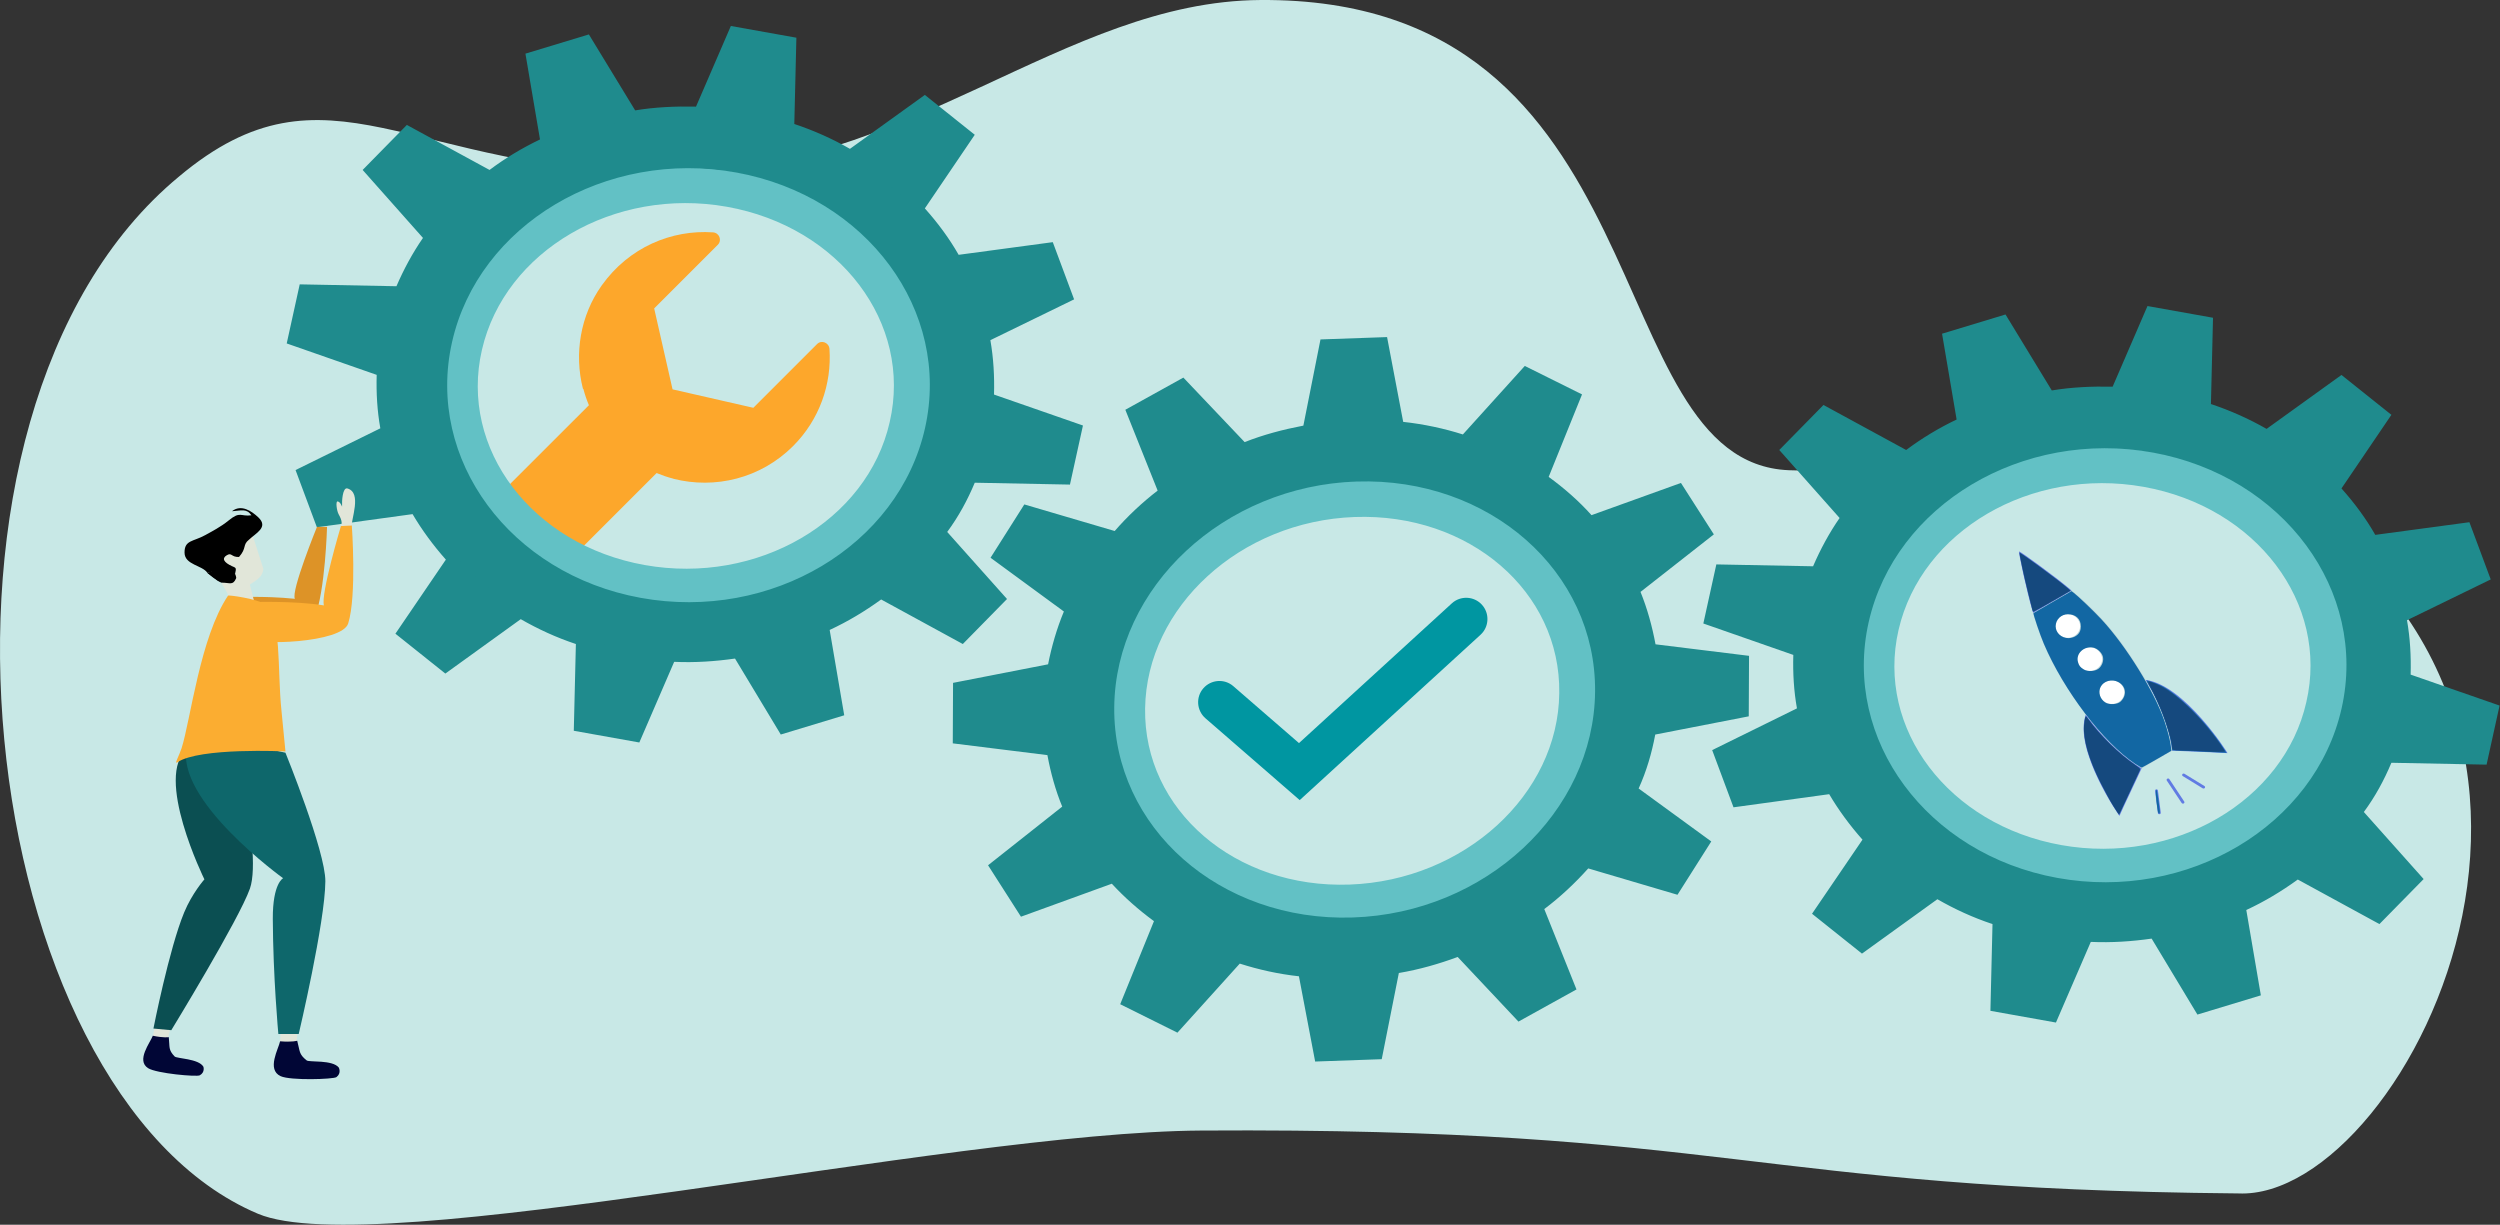 <?xml version="1.0" encoding="UTF-8" standalone="no"?> <svg xmlns:dc="http://purl.org/dc/elements/1.1/" xmlns:cc="http://creativecommons.org/ns#" xmlns:rdf="http://www.w3.org/1999/02/22-rdf-syntax-ns#" xmlns:svg="http://www.w3.org/2000/svg" xmlns="http://www.w3.org/2000/svg" xmlns:sodipodi="http://sodipodi.sourceforge.net/DTD/sodipodi-0.dtd" xmlns:inkscape="http://www.inkscape.org/namespaces/inkscape" version="1.1" id="Layer_1" x="0px" y="0px" width="3700.909" height="1813.042" viewBox="0 0 3700.909 1813.042" xml:space="preserve" sodipodi:docname="Gears 2.svg" inkscape:version="1.0.1 (3bc2e813f5, 2020-09-07)"><rect x="0" y="0" width="3700.909" height="1813.042" fill="#333333" stroke="none"/><defs id="defs48"></defs> <style type="text/css" id="style2"> .st0{fill:#FDA72B;} .st1{fill:#BBD5D9;} .st2{fill:#FFFFFF;} .st3{fill:#617BE3;} .st4{fill-rule:evenodd;clip-rule:evenodd;fill:#7197B3;} .st5{fill:#0096A1;} </style> <g id="bg" transform="translate(150.462,-171.275)"> </g> <path class="st0" d="m 3297.757,694.192 c -183.439,-83.574 -442.761,10.459 -649.704,1.903 C 2361.548,684.246 2466.771,-4.192 1865.789,0.019 1573.582,2.068 1345.567,256.4 989.554,256.504 607.302,256.619 485.655,75.995 264.829,261.493 -161.036,613.852 -37.657,1619.554 381.799,1796.778 c 171.617,72.51 1020.739,-120.788 1396.336,-123.159 782.189,-4.934 810.296,86.579 1535.289,93.091 252.582,11.679 637.04,-750.476 -15.667,-1072.518 z" id="path4" style="fill:#c8e8e6;stroke-width:2.761" sodipodi:nodetypes="cccccsccc"></path><g id="g35" transform="matrix(0.739,-0.45,0.481,0.692,543.849,1586.735)"> <path class="st1" d="m 2868.5,832.3 c -9.6,-32.2 -33.1,-102.7 -34.6,-102.8 h -0.2 c -1.5,0.1 -28,69.5 -39,101.2 -27.8,80.5 -27.6,145.3 -26.8,201.7 0.9,62.6 14.3,110.1 26.3,135.4 l 60.3,1.3 c 13,-24.7 28.5,-71.6 32.1,-134.1 3.2,-56.4 6.2,-121.1 -18.1,-202.7 z" id="path7"></path> <g id="g11"> <ellipse transform="matrix(0.021,-1,1,0.021,1882.651,3697.791)" class="st2" cx="2830.4" cy="887.1" rx="21.2" ry="21" id="ellipse9"></ellipse> </g> <g id="g15"> <ellipse transform="matrix(0.021,-1,1,0.021,1811.397,3764.823)" class="st2" cx="2829" cy="957" rx="21.2" ry="21" id="ellipse13"></ellipse> </g> <g id="g19"> <ellipse transform="matrix(0.021,-1,1,0.021,1740.474,3831.619)" class="st2" cx="2827.3" cy="1026.8" rx="21.2" ry="21" id="ellipse17"></ellipse> </g> <path class="st3" d="m 2869.3,836.4 c -0.3,-1.5 -0.6,-2.8 -0.9,-4.1 -8.5,-32.5 -33.1,-102.7 -34.6,-102.8 -1.5,0.1 -29.1,69.1 -39,101.2 -0.4,1.2 -0.7,2.6 -1.1,4 z" id="path21"></path> <path class="st3" d="m 2794.2,1167.7 c -3.1,2.4 -70.7,45.8 -77.7,51.2 -0.5,0.2 -0.3,-141.3 51.4,-182.9 0,0.3 0,0.6 0.1,1 1.5,60.3 14.6,106.2 26.2,130.7 z" id="path23"></path> <path class="st3" d="m 2854.5,1169 c 3,2.6 68.6,48.8 75.4,54.5 0.5,0.3 6.4,-141.2 -43.5,-185 0,0.3 0,0.6 -0.1,1 -4,60.2 -19.1,105.5 -31.8,129.5 z" id="path25"></path> <g id="g33"> <path class="st3" d="m 2819.1,1259 c 0,0 0,0 0,0 -1.4,0 -2.5,-1.2 -2.5,-2.6 l 1,-47.2 c 0,-1.4 1.2,-2.5 2.6,-2.4 1.4,0 2.5,1.2 2.4,2.6 l -1,47.2 c 0,1.4 -1.1,2.4 -2.5,2.4 z" id="path27"></path> <path class="st3" d="m 2775.5,1253.3 c -0.4,0 -0.7,-0.1 -1.1,-0.3 -1.2,-0.6 -1.7,-2.1 -1.1,-3.3 l 17.7,-35.9 c 0.6,-1.2 2.1,-1.7 3.3,-1.1 1.2,0.6 1.7,2.1 1.1,3.3 l -17.7,35.9 c -0.3,0.9 -1.2,1.4 -2.2,1.4 z" id="path29"></path> <path class="st3" d="m 2862.9,1255.2 c -1,0 -1.9,-0.6 -2.3,-1.5 l -16.1,-36.6 c -0.6,-1.3 0,-2.7 1.3,-3.3 1.3,-0.6 2.7,0 3.3,1.3 l 16.1,36.6 c 0.6,1.3 0,2.7 -1.3,3.3 -0.3,0.2 -0.7,0.2 -1,0.2 z" id="path31"></path> </g> </g> <path class="st5" d="m 1924.047,1184.464 -139.5,-121.1 c -13.1,-11.4 -14.6,-31.3 -3.2,-44.4 11.4,-13.1 31.3,-14.6 44.4,-3.2 l 97.2,84.3 226.3,-206.9 c 12.8,-11.7 32.8,-10.8 44.5,2 11.7,12.8 10.8,32.8 -2,44.5 z" id="path43"></path> <g id="g193" transform="translate(147.008,1203.773)"><path class="st0" d="m 670.506,-348.989 154.5,-154.5 c 8.1,3.3 16.3,6.2 24.7,8.3 l 0.2,0.2 c 61.4,15.6 129.1,-0.4 177.1,-48.4 39.4,-39.4 57.4,-92.2 53.9,-143.8 -0.6,-9.3 -11.8,-13.9 -18.4,-7.2 l -94.3,94.3 -119.6,-27.3 -27.2,-119.8 94.2,-94.2 c 6.6,-6.6 2.2,-17.8 -7.1,-18.4 -61.4,-4.2 -124.4,22 -164.7,78.5 -31.7,44.4 -41,101.1 -27.9,152.8 l 0.8,0.8 c 2.1,8.1 4.8,16 8.1,23.8 l -154.7,154.6" id="path5-0" style="fill:#fda72b"></path><g id="g147-7" transform="matrix(0.693,0,0,0.67,-63.011,421.86)"><path class="st3" d="m 1961.077,-1359.767 203.307,4.144 27.774,-130.546 -189.976,-68.381 c 1.111,-40.407 -1.111,-80.814 -7.777,-120.185 l 178.866,-90.139 -45.55,-126.401 -201.085,27.974 c -19.997,-36.263 -44.439,-70.453 -72.213,-102.572 l 106.653,-162.664 -106.653,-88.067 -159.98,119.149 c -36.662,-21.758 -76.657,-40.407 -118.874,-54.912 l 4.444,-190.638 -139.982,-25.902 -74.435,178.205 c -44.439,-1.036 -87.766,1.036 -129.983,8.289 l -98.876,-167.845 -135.538,42.479 31.107,189.602 c -37.773,18.649 -74.435,41.443 -107.764,67.345 l -176.644,-99.463 -94.432,99.463 128.872,150.231 c -22.219,33.154 -41.106,69.417 -56.659,106.716 l -206.64,-4.144 -27.774,130.546 192.198,69.417 c -1.111,40.407 1.111,79.778 7.777,118.113 l -181.088,92.211 45.55,126.401 204.418,-29.01 c 19.997,35.227 44.439,69.417 71.102,100.499 l -107.764,163.7 106.653,88.067 161.09,-120.185 c 36.662,21.758 75.546,40.407 117.763,54.912 l -4.444,191.674 139.982,25.902 74.435,-178.205 c 44.439,2.072 87.766,-1.036 129.983,-7.253 l 97.765,167.845 135.538,-42.479 -31.107,-188.566 c 38.884,-18.649 75.546,-41.443 109.986,-67.345 l 174.422,98.427 94.432,-99.463 -127.761,-148.159 c 24.441,-34.191 43.328,-70.453 58.881,-108.788 z m -741.016,359.519 c -341.067,-64.237 -562.15,-374.024 -493.27,-693.136 68.88,-318.076 401.06,-524.255 743.238,-460.018 341.067,64.237 562.15,374.024 493.27,693.136 -69.991,318.076 -402.171,524.255 -743.238,460.018 z" id="path152-3-1" style="fill:#1f8b8d;stroke-width:10.729"></path><path class="st5" d="m 1451.405,-2046.607 c -287.254,-52.844 -567.532,116.254 -625.68,377.3 -58.149,261.045 127.927,515.749 415.182,568.592 287.254,52.843 567.532,-116.255 625.68,-377.3 58.149,-261.045 -127.927,-515.749 -415.182,-568.592 z m -195.379,868.741 c -240.735,-44.388 -396.573,-256.818 -347.729,-475.587 48.845,-218.771 282.602,-360.391 523.338,-316.003 240.735,44.389 396.574,256.818 347.729,475.589 -47.682,218.771 -282.601,360.39 -523.338,316.002 z" id="path154-1" style="fill:#62c1c5;stroke-width:11.086"></path><path class="st3" d="m 1474.326,-2159.574 c -346.571,-65.1 -685.238,143.851 -755.229,466.203 -69.992,322.353 154.657,637.356 501.228,702.455 346.569,65.101 685.238,-143.85 755.23,-466.203 69.991,-323.402 -153.53,-637.354 -501.229,-702.455 z m -226.907,1054.208 c -278.836,-52.5 -459.459,-305.552 -403.014,-564.904 56.444,-259.353 328.508,-427.354 607.343,-374.853 278.836,52.5 459.46,305.552 403.015,564.904 -56.445,259.352 -328.508,427.354 -607.344,374.853 z" id="path156-0-3" style="fill:#1f8b8d;stroke-width:10.887"></path></g></g><g id="g147-1" transform="matrix(0.678,-0.146,0.141,0.655,1312.483,2264.369)"><path class="st3" d="m 1961.077,-1359.767 203.307,4.144 27.774,-130.546 -189.976,-68.381 c 1.111,-40.407 -1.111,-80.814 -7.777,-120.185 l 178.866,-90.139 -45.55,-126.401 -201.085,27.974 c -19.997,-36.263 -44.439,-70.453 -72.213,-102.572 l 106.653,-162.664 -106.653,-88.067 -159.98,119.149 c -36.662,-21.758 -76.657,-40.407 -118.874,-54.912 l 4.444,-190.638 -139.982,-25.902 -74.435,178.205 c -44.439,-1.036 -87.766,1.036 -129.983,8.289 l -98.876,-167.845 -135.538,42.479 31.107,189.602 c -37.773,18.649 -74.435,41.443 -107.764,67.345 l -176.644,-99.463 -94.432,99.463 128.872,150.231 c -22.219,33.154 -41.106,69.417 -56.659,106.716 l -206.64,-4.144 -27.774,130.546 192.198,69.417 c -1.111,40.407 1.111,79.778 7.777,118.113 l -181.088,92.211 45.55,126.401 204.418,-29.01 c 19.997,35.227 44.439,69.417 71.102,100.499 l -107.764,163.7 106.653,88.067 161.09,-120.185 c 36.662,21.758 75.546,40.407 117.763,54.912 l -4.444,191.674 139.982,25.902 74.435,-178.205 c 44.439,2.072 87.766,-1.036 129.983,-7.253 l 97.765,167.845 135.538,-42.479 -31.107,-188.566 c 38.884,-18.649 75.546,-41.443 109.986,-67.345 l 174.422,98.427 94.432,-99.463 -127.761,-148.159 c 24.441,-34.191 43.328,-70.453 58.881,-108.788 z m -741.016,359.519 c -341.067,-64.237 -562.15,-374.024 -493.27,-693.136 68.88,-318.076 401.06,-524.255 743.238,-460.018 341.067,64.237 562.15,374.024 493.27,693.136 -69.991,318.076 -402.171,524.255 -743.238,460.018 z" id="path152-3-2" style="fill:#1f8b8d;stroke-width:10.729"></path><path class="st5" d="m 1451.405,-2046.607 c -287.254,-52.844 -567.532,116.254 -625.68,377.3 -58.149,261.045 127.927,515.749 415.182,568.592 287.254,52.843 567.532,-116.255 625.68,-377.3 58.149,-261.045 -127.927,-515.749 -415.182,-568.592 z m -195.379,868.741 c -240.735,-44.388 -396.573,-256.818 -347.729,-475.587 48.845,-218.771 282.602,-360.391 523.338,-316.003 240.735,44.389 396.574,256.818 347.729,475.589 -47.682,218.771 -282.601,360.39 -523.338,316.002 z" id="path154-9" style="fill:#62c1c5;stroke-width:11.086"></path><path class="st3" d="m 1474.326,-2159.574 c -346.571,-65.1 -685.238,143.851 -755.229,466.203 -69.992,322.353 154.657,637.356 501.228,702.455 346.569,65.101 685.238,-143.85 755.23,-466.203 69.991,-323.402 -153.53,-637.354 -501.229,-702.455 z m -226.907,1054.208 c -278.836,-52.5 -459.459,-305.552 -403.014,-564.904 56.444,-259.353 328.508,-427.354 607.343,-374.853 278.836,52.5 459.46,305.552 403.015,564.904 -56.445,259.352 -328.508,427.354 -607.344,374.853 z" id="path156-0-6" style="fill:#1f8b8d;stroke-width:10.887"></path></g><g id="g147-73" transform="matrix(0.693,0,0,0.67,2181.118,2040.22)"><path class="st3" d="m 1961.077,-1359.767 203.307,4.144 27.774,-130.546 -189.976,-68.381 c 1.111,-40.407 -1.111,-80.814 -7.777,-120.185 l 178.866,-90.139 -45.55,-126.401 -201.085,27.974 c -19.997,-36.263 -44.439,-70.453 -72.213,-102.572 l 106.653,-162.664 -106.653,-88.067 -159.98,119.149 c -36.662,-21.758 -76.657,-40.407 -118.874,-54.912 l 4.444,-190.638 -139.982,-25.902 -74.435,178.205 c -44.439,-1.036 -87.766,1.036 -129.983,8.289 l -98.876,-167.845 -135.538,42.479 31.107,189.602 c -37.773,18.649 -74.435,41.443 -107.764,67.345 l -176.644,-99.463 -94.432,99.463 128.872,150.231 c -22.219,33.154 -41.106,69.417 -56.659,106.716 l -206.64,-4.144 -27.774,130.546 192.198,69.417 c -1.111,40.407 1.111,79.778 7.777,118.113 l -181.088,92.211 45.55,126.401 204.418,-29.01 c 19.997,35.227 44.439,69.417 71.102,100.499 l -107.764,163.7 106.653,88.067 161.09,-120.185 c 36.662,21.758 75.546,40.407 117.763,54.912 l -4.444,191.674 139.982,25.902 74.435,-178.205 c 44.439,2.072 87.766,-1.036 129.983,-7.253 l 97.765,167.845 135.538,-42.479 -31.107,-188.566 c 38.884,-18.649 75.546,-41.443 109.986,-67.345 l 174.422,98.427 94.432,-99.463 -127.761,-148.159 c 24.441,-34.191 43.328,-70.453 58.881,-108.788 z m -741.016,359.519 c -341.067,-64.237 -562.15,-374.024 -493.27,-693.136 68.88,-318.076 401.06,-524.255 743.238,-460.018 341.067,64.237 562.15,374.024 493.27,693.136 -69.991,318.076 -402.171,524.255 -743.238,460.018 z" id="path152-3-5" style="fill:#1f8b8d;stroke-width:10.729"></path><path class="st5" d="m 1451.405,-2046.607 c -287.254,-52.844 -567.532,116.254 -625.68,377.3 -58.149,261.045 127.927,515.749 415.182,568.592 287.254,52.843 567.532,-116.255 625.68,-377.3 58.149,-261.045 -127.927,-515.749 -415.182,-568.592 z m -195.379,868.741 c -240.735,-44.388 -396.573,-256.818 -347.729,-475.587 48.845,-218.771 282.602,-360.391 523.338,-316.003 240.735,44.389 396.574,256.818 347.729,475.589 -47.682,218.771 -282.601,360.39 -523.338,316.002 z" id="path154-2" style="fill:#62c1c5;stroke-width:11.086"></path><path class="st3" d="m 1474.326,-2159.574 c -346.571,-65.1 -685.238,143.851 -755.229,466.203 -69.992,322.353 154.657,637.356 501.228,702.455 346.569,65.101 685.238,-143.85 755.23,-466.203 69.991,-323.402 -153.53,-637.354 -501.229,-702.455 z m -226.907,1054.208 c -278.836,-52.5 -459.459,-305.552 -403.014,-564.904 56.444,-259.353 328.508,-427.354 607.343,-374.853 278.836,52.5 459.46,305.552 403.015,564.904 -56.445,259.352 -328.508,427.354 -607.344,374.853 z" id="path156-0-35" style="fill:#1f8b8d;stroke-width:10.887"></path></g><path class="st18" d="m 484.124,779.943 h -14.867 c 0,0 -38.946,95.597 -32.703,106.502 -46.994,-4.788 -92.2,-2.187 -92.421,-1.923 -14.43,16.837 -31.687,40.464 -25.089,48.435 13.177,15.894 135.539,10.26 146.653,-17.971 15.949,-40.563 18.427,-135.043 18.427,-135.043 z" id="path162" style="clip-rule:evenodd;fill:#dd9327;fill-rule:evenodd;stroke-width:2.947"></path><path class="st20" d="m 414.402,1549.829 c 24.231,5.927 -1.471,6.133 23.541,3.683 l 6.37,-70.893 -26.693,1.839 z" id="path166" style="clip-rule:evenodd;fill:#e1e6d9;fill-rule:evenodd;stroke-width:2.947"></path><path class="st21" d="m 498.07,1594.502 c 7.807,-5.894 3.484,-14.118 3.484,-14.118 -9.367,-11.819 -43.709,-7.606 -47.532,-10.576 -11.877,-9.434 -9.75,-13.284 -14.054,-29.139 0,0 -7.389,2.346 -25.323,0.821 -2.212,11.001 -20.332,41.874 0.794,51.624 14.598,6.717 78.288,4.648 82.63,1.389 z" id="path168" style="clip-rule:evenodd;fill:#010636;fill-rule:evenodd;stroke-width:2.947"></path><path class="st20" d="m 224.768,1541.001 c 21.601,8.219 -2.285,5.524 21.304,6.059 l 16.487,-65.084 -25.048,-1.295 z" id="path170" style="clip-rule:evenodd;fill:#e1e6d9;fill-rule:evenodd;stroke-width:2.947"></path><path class="st21" d="m 295.75,1591.854 c 8.123,-4.599 5.345,-12.716 5.345,-12.716 -6.943,-12.022 -39.437,-11.967 -42.541,-15.15 -9.62,-10.087 -7.063,-13.418 -8.693,-28.62 0,0 -7.212,1.345 -23.633,-2.083 -3.687,9.958 -25.114,36.581 -6.962,47.999 12.544,7.881 71.975,13.108 76.485,10.57 z" id="path172" style="clip-rule:evenodd;fill:#010636;fill-rule:evenodd;stroke-width:2.947"></path><path class="st20" d="m 389.867,841.997 c -0.703,11.261 -9.029,16.36 -20.01,23.308 l 9.177,35.975 -40.38,-12.543 c -1.184,-12.848 -3.139,-11.517 -10.991,-26.211 12.858,-0.03 10.965,0.7 21.874,-6.399 l -1.554,-6.673 c 1.839,-8.142 0.652,-9.165 -3.123,-10.735 -11.086,-4.607 -24.886,5.571 -36.712,9.667 l -1.085,-0.288 31.548,-8.894 c -7.617,-3.208 -10.5,-12.691 -2.927,-17.213 7.541,-4.613 4.285,-7.557 12.345,-14.818 9.247,-8.323 16.649,-5.521 26.427,-13.268 z" id="path174" style="fill:#e1e6d9;fill-opacity:1;stroke-width:2.947"></path><path class="st21" d="m 368.525,798.984 c -9.769,7.744 -2.921,12.181 -14.706,25.553 -11.614,0.442 -10.592,-7.156 -18.133,-2.546 -7.573,4.522 -4.794,10.529 8.326,16.404 l -36.946,9.703 c -7.203,-11.311 -33.7,-11.728 -33.883,-29.938 -0.199,-18.868 12.817,-16.102 30.551,-25.951 9.63,-5.343 23.218,-12.302 34.31,-21.406 17.975,-14.766 17.601,-5.73 34.158,-7.982 -7.279,-10.471 -14.867,-6.945 -28.82,-6.007 13.611,-10.661 28.908,-0.554 39.165,9.201 15.253,14.634 -3.699,23.028 -14.022,32.97 z" id="path176" style="stroke-width:2.947"></path><path class="st21" d="m 347.987,849.456 -25.696,9.791 -15.225,-11.146 c 11.823,-4.097 26.677,-13.926 37.795,-9.385 4.864,1.995 4.965,2.599 3.127,10.74 z" id="path178" style="stroke-width:2.947"></path><path class="st21" d="m 327.667,862.528 c -7.003,-2.385 -20.601,-14.428 -20.601,-14.428 l 40.921,1.356 c 0,0 2.26,5.077 1.554,6.674 -4.854,11.056 -9.013,6.369 -21.874,6.399 z" id="path180" style="stroke-width:2.947"></path><path class="st14" d="m 359.968,1159.698 c -6.348,-32.608 -38.402,-92.414 -75.421,-59.678 -0.13,0.085 -5.044,6.772 -6.927,8.254 -50.652,39.825 24.984,193.489 24.984,193.489 0,0 -18.231,20.523 -30,49.061 -22.285,54.03 -45.459,171.803 -45.459,171.803 l 26.43,2.448 c 0,0 100.45,-164.267 116.412,-209.646 10.266,-29.21 0.991,-99.184 -10.019,-155.731 z" id="path184" style="fill:#0b4f52;stroke-width:2.947"></path><path class="st22" d="m 422.564,1114.279 c 0,0 -67.241,-15.235 -88.912,-14.014 -5.253,0.296 -55.912,0.738 -56.811,4.404 -19.313,79.051 142.289,195.432 142.289,195.432 0,0 -15.516,7.146 -15.275,60.185 0.37,85.919 8.206,170.359 8.206,170.359 h 30.174 c 0,0 39.038,-165.335 39.412,-226.061 0.269,-44.237 -59.083,-190.306 -59.083,-190.306 z" id="path186" style="clip-rule:evenodd;fill:#0e676b;fill-rule:evenodd;stroke-width:2.947"></path><path class="st23" d="m 391.161,894.313 c -8.984,-7.426 -52.668,-13.918 -53.608,-12.521 -41.295,61.415 -55.431,183.978 -68.763,225.888 -3.203,10.046 -11.25,24.241 -6.516,20.981 32.795,-22.584 160.292,-16.289 160.292,-16.289 0,0 -4.275,-44.816 -5.839,-59.82 -6.766,-64.79 1.26,-136.05 -25.567,-158.239 z" id="path188" style="clip-rule:evenodd;fill:#fbad31;fill-rule:evenodd;stroke-width:2.947"></path><path class="st17" d="m 501.206,761.094 c 6.098,10.875 5.158,14.107 2.462,23.821 -0.623,2.272 -0.69,4.953 0.212,7.198 1.345,3.372 6.266,4.55 10.348,3.617 6.525,-1.493 6.728,-7.376 6.111,-11.509 -0.054,-0.294 -0.193,-0.532 -0.38,-0.733 -0.459,-15.18 16.374,-53.912 -5.617,-60.397 -7.332,-2.165 -8.364,19.689 -7.934,25.621 0.323,4.495 -1.18,-4.923 -6.177,-6.388 -3.994,-1.169 -1.589,14.209 0.975,18.769 z" id="path190" style="fill:#e1e6d9;stroke-width:2.947"></path><path class="st23" d="m 520.83,777.976 -16.133,0.771 c 0,0 -30.291,101.412 -25.143,117.468 -43.899,-7.126 -108.934,-4.983 -109.235,-4.78 -18.715,12.658 -29.563,38.754 -8.196,52.999 18.092,12.063 144.381,7.253 153.34,-21.508 12.88,-41.317 5.367,-144.949 5.367,-144.949 z" id="path192" style="clip-rule:evenodd;fill:#fbad31;fill-rule:evenodd;stroke-width:2.947"></path><rect style="fill:#000000;fill-opacity:0;stroke:#000000;stroke-width:1.078;stroke-opacity:0" id="rect31" width="148.922" height="148.922" x="3879.744" y="662.721"></rect><rect style="fill:#000000;fill-opacity:0;stroke:#000000;stroke-width:1.078;stroke-opacity:0" id="rect31-0" width="148.922" height="148.922" x="4030.744" y="511.721"></rect><rect style="fill:#000000;fill-opacity:0;stroke:#000000;stroke-width:1.078;stroke-opacity:0" id="rect31-5" width="148.922" height="148.922" x="3879.744" y="511.721"></rect><rect style="fill:#000000;fill-opacity:0;stroke:#000000;stroke-width:1.078;stroke-opacity:0" id="rect31-60" width="148.922" height="148.922" x="4030.744" y="813.721"></rect><rect style="fill:#000000;fill-opacity:0;stroke:#000000;stroke-width:1.078;stroke-opacity:0" id="rect31-8" width="148.922" height="148.922" x="4181.744" y="511.721"></rect><rect style="fill:#000000;fill-opacity:0;stroke:#000000;stroke-width:1.078;stroke-opacity:0" id="rect31-09" width="148.922" height="148.922" x="4181.744" y="813.721"></rect><rect style="fill:#000000;fill-opacity:0;stroke:#000000;stroke-width:1.078;stroke-opacity:0" id="rect31-21" width="148.922" height="148.922" x="4181.744" y="662.721"></rect><rect style="fill:#000000;fill-opacity:0;stroke:#000000;stroke-width:1.078;stroke-opacity:0" id="rect31-80" width="148.922" height="148.922" x="4030.744" y="662.721"></rect><rect style="fill:#000000;fill-opacity:0;stroke:#000000;stroke-width:1.078;stroke-opacity:0" id="rect31-58" width="148.922" height="148.922" x="3879.744" y="813.721"></rect><rect style="fill:#000000;fill-opacity:0;stroke:#000000;stroke-width:1.078;stroke-opacity:0" id="rect31-2" width="148.922" height="148.922" x="3877.451" y="1230.687"></rect><rect style="fill:#000000;fill-opacity:0;stroke:#000000;stroke-width:1.078;stroke-opacity:0" id="rect31-0-6" width="148.922" height="148.922" x="4031.037" y="1020.204"></rect><rect style="fill:#000000;fill-opacity:0;stroke:#000000;stroke-width:1.078;stroke-opacity:0" id="rect31-5-9" width="148.922" height="148.922" x="3880.037" y="1020.204"></rect><rect style="fill:#000000;fill-opacity:0;stroke:#000000;stroke-width:1.078;stroke-opacity:0" id="rect31-60-5" width="148.922" height="148.922" x="4028.451" y="1381.687"></rect><rect style="fill:#000000;fill-opacity:0;stroke:#000000;stroke-width:1.078;stroke-opacity:0" id="rect31-8-4" width="148.922" height="148.922" x="4182.037" y="1020.204"></rect><rect style="fill:#000000;fill-opacity:0;stroke:#000000;stroke-width:1.078;stroke-opacity:0" id="rect31-09-5" width="148.922" height="148.922" x="4179.451" y="1381.687"></rect><rect style="fill:#000000;fill-opacity:0;stroke:#000000;stroke-width:1.078;stroke-opacity:0" id="rect31-21-4" width="148.922" height="148.922" x="4179.451" y="1230.687"></rect><rect style="fill:#000000;fill-opacity:0;stroke:#000000;stroke-width:1.078;stroke-opacity:0" id="rect31-80-9" width="148.922" height="148.922" x="4028.451" y="1230.687"></rect><rect style="fill:#000000;fill-opacity:0;stroke:#000000;stroke-width:1.078;stroke-opacity:0" id="rect31-58-8" width="148.922" height="148.922" x="3877.451" y="1381.687"></rect><path style="opacity:1;fill:#000000;fill-opacity:0;stroke-width:1.293" d="m 3880.498,1094.372 v -73.707 h 73.707 73.707 v 73.707 73.707 h -73.707 -73.707 z" id="path419"></path><path style="opacity:1;fill:#000000;fill-opacity:0;stroke-width:1.293" d="m 4031.791,1095.019 v -73.707 h 73.707 73.707 v 73.707 73.707 h -73.707 -73.707 z" id="path451"></path><path style="opacity:1;fill:#000000;fill-opacity:0;stroke-width:1.293" d="m 4183.084,1095.019 v -73.707 h 73.707 73.707 v 73.707 73.707 h -73.707 -73.707 z" id="path459"></path><path style="opacity:1;fill:#000000;fill-opacity:0;stroke-width:1.293" d="m 3877.912,1305.148 v -74.353 h 73.707 73.707 v 74.353 74.353 h -73.707 -73.707 z" id="path485"></path><path style="opacity:1;fill:#000000;fill-opacity:0;stroke-width:1.293" d="m 4029.205,1305.148 v -74.353 h 73.707 73.707 v 74.353 74.353 h -73.707 -73.707 z" id="path487"></path><path style="opacity:1;fill:#000000;fill-opacity:0;stroke-width:1.293" d="m 4180.498,1305.148 v -74.353 h 73.707 73.707 v 74.353 74.353 h -73.707 -73.707 z" id="path491"></path><rect style="fill:#2b989b;fill-opacity:1;stroke:#000000;stroke-width:1.078;stroke-opacity:0" id="rect31-1" width="148.922" height="148.922" x="3733.165" y="281.617"></rect><rect style="fill:#fba72c;fill-opacity:1;stroke:#000000;stroke-width:1.078;stroke-opacity:0" id="rect31-0-1" width="148.922" height="148.922" x="3884.165" y="130.617"></rect><rect style="fill:#0e676b;fill-opacity:1;stroke:#000000;stroke-width:1.078;stroke-opacity:0" id="rect31-5-3" width="148.922" height="148.922" x="3733.165" y="130.617"></rect><rect style="fill:#fdd246;fill-opacity:1;stroke:#000000;stroke-width:1.078;stroke-opacity:0" id="rect31-60-7" width="148.922" height="148.922" x="3884.165" y="432.617"></rect><rect style="fill:#15497e;fill-opacity:1;stroke:#000000;stroke-width:1.078;stroke-opacity:0" id="rect31-8-0" width="148.922" height="148.922" x="4035.165" y="130.617"></rect><rect style="fill:#5c89c6;fill-opacity:1;stroke:#000000;stroke-width:1.078;stroke-opacity:0" id="rect31-09-2" width="148.922" height="148.922" x="4035.165" y="432.617"></rect><rect style="fill:#1267a3;fill-opacity:1;stroke:#000000;stroke-width:1.078;stroke-opacity:0" id="rect31-21-3" width="148.922" height="148.922" x="4035.165" y="281.617"></rect><rect style="fill:#ffb850;fill-opacity:1;stroke:#000000;stroke-width:1.078;stroke-opacity:0" id="rect31-80-2" width="148.922" height="148.922" x="3884.165" y="281.617"></rect><rect style="fill:#62c1c5;fill-opacity:1;stroke:#000000;stroke-width:1.078;stroke-opacity:0" id="rect31-58-4" width="148.922" height="148.922" x="3733.165" y="432.617"></rect><rect style="fill:#2b989b;fill-opacity:1;stroke:#000000;stroke-width:1.078;stroke-opacity:0" id="rect31-2-5" width="148.922" height="148.922" x="3730.872" y="849.582"></rect><rect style="fill:#fba72c;fill-opacity:1;stroke:#000000;stroke-width:1.078;stroke-opacity:0" id="rect31-0-6-3" width="148.922" height="148.922" x="3884.458" y="639.099"></rect><rect style="fill:#0e676b;fill-opacity:1;stroke:#000000;stroke-width:1.078;stroke-opacity:0" id="rect31-5-9-9" width="148.922" height="148.922" x="3733.458" y="639.099"></rect><rect style="fill:#fdd246;fill-opacity:1;stroke:#000000;stroke-width:1.078;stroke-opacity:0" id="rect31-60-5-1" width="148.922" height="148.922" x="3881.872" y="1000.582"></rect><rect style="fill:#15497e;fill-opacity:1;stroke:#000000;stroke-width:1.078;stroke-opacity:0" id="rect31-8-4-5" width="148.922" height="148.922" x="4035.458" y="639.099"></rect><rect style="fill:#5c1658;fill-opacity:1;stroke:#000000;stroke-width:1.078;stroke-opacity:0" id="rect31-09-5-1" width="148.922" height="148.922" x="4032.872" y="1000.582"></rect><rect style="fill:#1267a3;fill-opacity:1;stroke:#000000;stroke-width:1.078;stroke-opacity:0" id="rect31-21-4-0" width="148.922" height="148.922" x="4032.872" y="849.582"></rect><rect style="fill:#ffb850;fill-opacity:1;stroke:#000000;stroke-width:1.078;stroke-opacity:0" id="rect31-80-9-3" width="148.922" height="148.922" x="3881.872" y="849.582"></rect><rect style="fill:#000000;fill-opacity:1;stroke:#000000;stroke-width:1.078;stroke-opacity:0" id="rect31-58-8-8" width="148.922" height="148.922" x="3730.872" y="1000.582"></rect><path style="opacity:1;fill:#8c564d;fill-opacity:1;stroke-width:1.293" d="m 3733.919,713.267 v -73.707 h 73.707 73.707 v 73.707 73.707 h -73.707 -73.707 z" id="path419-7"></path><path style="opacity:1;fill:#ffc583;fill-opacity:1;stroke-width:1.293" d="m 3885.213,713.914 v -73.707 h 73.707 73.707 v 73.707 73.707 h -73.707 -73.707 z" id="path451-5"></path><path style="opacity:1;fill:#ffc09d;fill-opacity:1;stroke-width:1.293" d="m 4036.506,713.914 v -73.707 h 73.707 73.707 v 73.707 73.707 h -73.707 -73.707 z" id="path459-3"></path><path style="opacity:1;fill:#3869d6;fill-opacity:1;stroke-width:1.293" d="m 3731.333,924.043 v -74.353 h 73.707 73.707 v 74.353 74.353 h -73.707 -73.707 z" id="path485-0"></path><path style="opacity:1;fill:#203343;fill-opacity:1;stroke-width:1.293" d="m 3882.626,924.043 v -74.353 h 73.707 73.707 v 74.353 74.353 h -73.707 -73.707 z" id="path487-7"></path><path style="opacity:1;fill:#cca468;fill-opacity:1;stroke-width:1.293" d="m 4033.919,924.043 v -74.353 h 73.707 73.707 v 74.353 74.353 h -73.707 -73.707 z" id="path491-9"></path><path style="opacity:1;fill:#15497e;fill-opacity:1;stroke-width:1.221" d="m 3008.608,902.854 c -0.339,-1.512 -3.111,-12.642 -6.159,-24.735 -6.327,-25.1 -13.574,-59.128 -12.765,-59.937 0.989,-0.989 58.809,41.546 70.942,52.187 l 4.658,4.086 -26.963,15.574 c -14.83,8.566 -27.443,15.574 -28.03,15.574 -0.587,0 -1.344,-1.237 -1.684,-2.748 z" id="path980"></path><path style="opacity:1;fill:#15497e;fill-opacity:1;stroke-width:1.221" d="m 3128.623,1193.569 c -4.338,-6.886 -12.868,-22.414 -18.956,-34.507 -17.493,-34.749 -26.11,-64.525 -24.58,-84.934 0.379,-5.061 1.152,-10.45 1.716,-11.975 0.975,-2.635 1.236,-2.48 5.233,3.094 16.63,23.193 45.637,51.405 69.247,67.349 6.72,4.538 7.475,5.444 6.542,7.858 -0.58,1.501 -6.4,13.997 -12.934,27.769 -6.534,13.772 -13.158,27.926 -14.72,31.453 -1.562,3.527 -3.025,6.413 -3.251,6.413 -0.226,0 -3.96,-5.634 -8.298,-12.52 z" id="path982"></path><path style="opacity:1;fill:#1267a3;fill-opacity:1;stroke-width:1.221" d="m 3258.735,1112.579 c -16.796,-0.833 -33.36,-1.571 -36.809,-1.64 l -6.272,-0.126 -0.865,-6.925 c -2.807,-22.465 -18.101,-63.256 -33.527,-89.418 -2.066,-3.503 -3.756,-6.57 -3.756,-6.816 0,-1.231 13.903,3.465 21.787,7.359 27.105,13.388 69.415,56.361 94.623,96.106 l 2.131,3.359 -3.387,-0.192 c -1.863,-0.106 -17.129,-0.873 -33.925,-1.706 z" id="path984"></path><path style="opacity:1;fill:#1267a3;fill-opacity:1;stroke-width:1.221" d="m 3161.015,1130.806 c -47.339,-31.566 -105.611,-108.066 -135.345,-177.678 -5.536,-12.962 -16.31,-44.785 -15.398,-45.482 0.275,-0.21 13.056,-7.626 28.402,-16.48 l 27.903,-16.098 3.245,2.477 c 6.891,5.259 30.636,28.009 41.398,39.663 36.937,39.997 78.522,107.365 93.058,150.753 4.78,14.267 8.367,28.393 9.341,36.785 l 0.775,6.679 -21.149,12.215 c -11.632,6.718 -21.718,12.362 -22.415,12.542 -0.696,0.18 -5.113,-2.239 -9.816,-5.375 z m -21.91,-92.116 c 9.956,-9.302 8.447,-22.745 -3.259,-29.026 -9.335,-5.008 -21.605,-1.663 -26.152,7.13 -4.088,7.905 -0.965,18.233 7.031,23.25 5.757,3.613 17.846,2.881 22.38,-1.354 z m -32.767,-48.576 c 5.463,-3.89 8.454,-12.27 6.594,-18.478 -1.738,-5.801 -8.393,-11.887 -14.187,-12.974 -13.854,-2.599 -26.081,8.996 -22.579,21.413 1.541,5.464 3.221,7.62 8.527,10.945 5.598,3.507 16.062,3.069 21.645,-0.906 z m -35.189,-47.563 c 6.431,-3.279 9.248,-7.956 9.248,-15.356 0,-10.819 -7.588,-17.933 -19.118,-17.923 -9.995,0.009 -18.124,8.003 -18.133,17.832 -0.01,9.615 8.569,17.583 18.929,17.583 2.687,0 6.771,-0.961 9.074,-2.136 z" id="path986"></path><path style="opacity:1;fill:#1267a3;fill-opacity:1;stroke-width:1.221" d="m 3194.23,1200.334 c -3.21,-21.115 -3.784,-33.015 -1.482,-30.712 0.512,0.512 3.528,20.986 4.545,30.864 0.553,5.363 -2.246,5.224 -3.063,-0.151 z" id="path988"></path><path style="opacity:1;fill:#1267a3;fill-opacity:1;stroke-width:1.221" d="" id="path990"></path><path style="opacity:1;fill:#15497e;fill-opacity:1;stroke-width:1.221" d="" id="path992"></path><path style="opacity:1;fill:#15497e;fill-opacity:1;stroke-width:1.221" d="m 3257.513,1111.986 c -8.062,-0.463 -20.508,-0.916 -27.658,-1.008 -13.904,-0.177 -14.483,-0.453 -14.483,-6.901 0,-5.904 -7.545,-31.826 -14.144,-48.591 -3.756,-9.544 -10.372,-24.128 -14.703,-32.41 -8.837,-16.902 -9.184,-16.266 5.638,-10.339 26.349,10.535 63.542,45.415 94.282,88.419 3.906,5.464 7.102,10.422 7.102,11.017 0,1.186 -13.319,1.117 -36.034,-0.188 z" id="path994"></path></svg> 